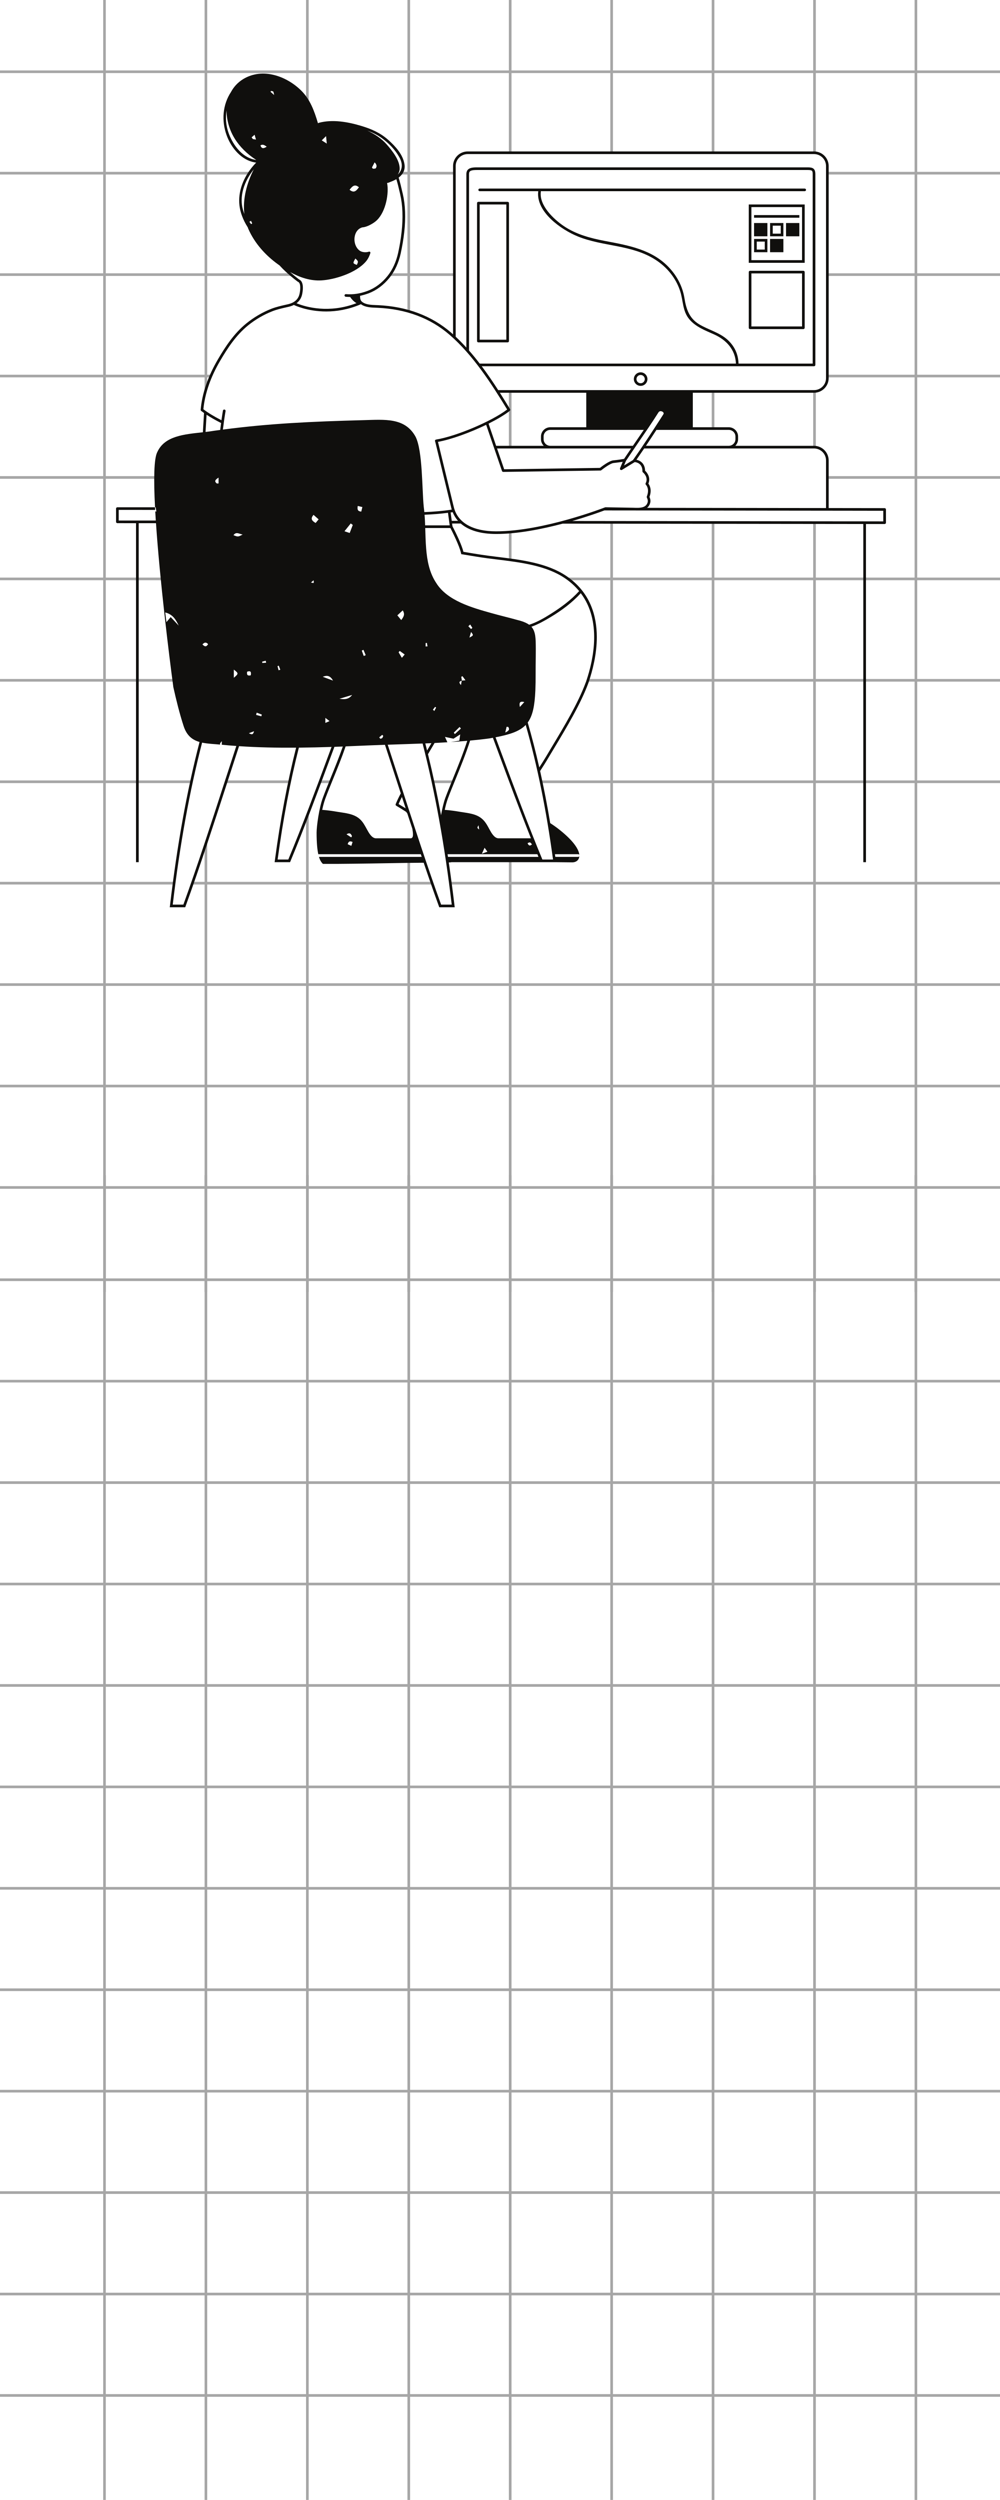 <svg xmlns="http://www.w3.org/2000/svg" xmlns:xlink="http://www.w3.org/1999/xlink" width="200" zoomAndPan="magnify" viewBox="0 0 150 375" height="500" preserveAspectRatio="xMidYMid meet" version="1.0"><defs><clipPath id="715e0bcbf0"><path d="M 15 176.289 L 16 176.289 L 16 375 L 15 375 Z M 15 176.289 " clip-rule="nonzero"/></clipPath><clipPath id="831d4d3f9e"><path d="M 30 176.289 L 32 176.289 L 32 375 L 30 375 Z M 30 176.289 " clip-rule="nonzero"/></clipPath><clipPath id="0a1497a4ab"><path d="M 45 176.289 L 47 176.289 L 47 375 L 45 375 Z M 45 176.289 " clip-rule="nonzero"/></clipPath><clipPath id="ac58875518"><path d="M 61 176.289 L 62 176.289 L 62 375 L 61 375 Z M 61 176.289 " clip-rule="nonzero"/></clipPath><clipPath id="34adc41f17"><path d="M 76 176.289 L 77 176.289 L 77 375 L 76 375 Z M 76 176.289 " clip-rule="nonzero"/></clipPath><clipPath id="89462161e9"><path d="M 91 176.289 L 92 176.289 L 92 375 L 91 375 Z M 91 176.289 " clip-rule="nonzero"/></clipPath><clipPath id="779b402987"><path d="M 106 176.289 L 108 176.289 L 108 375 L 106 375 Z M 106 176.289 " clip-rule="nonzero"/></clipPath><clipPath id="ca081f2703"><path d="M 121 176.289 L 123 176.289 L 123 375 L 121 375 Z M 121 176.289 " clip-rule="nonzero"/></clipPath><clipPath id="f557aaff4f"><path d="M 137 176.289 L 138 176.289 L 138 375 L 137 375 Z M 137 176.289 " clip-rule="nonzero"/></clipPath><clipPath id="7d7d761d05"><path d="M 15 0 L 16 0 L 16 193.84 L 15 193.84 Z M 15 0 " clip-rule="nonzero"/></clipPath><clipPath id="47e01dd7e3"><path d="M 30 0 L 32 0 L 32 193.84 L 30 193.84 Z M 30 0 " clip-rule="nonzero"/></clipPath><clipPath id="67903fd056"><path d="M 45 0 L 47 0 L 47 193.84 L 45 193.84 Z M 45 0 " clip-rule="nonzero"/></clipPath><clipPath id="7deea986b5"><path d="M 61 0 L 62 0 L 62 193.84 L 61 193.84 Z M 61 0 " clip-rule="nonzero"/></clipPath><clipPath id="60dd144014"><path d="M 76 0 L 77 0 L 77 193.84 L 76 193.84 Z M 76 0 " clip-rule="nonzero"/></clipPath><clipPath id="45872f63e0"><path d="M 91 0 L 92 0 L 92 193.84 L 91 193.84 Z M 91 0 " clip-rule="nonzero"/></clipPath><clipPath id="e0ee0928b7"><path d="M 106 0 L 108 0 L 108 193.84 L 106 193.84 Z M 106 0 " clip-rule="nonzero"/></clipPath><clipPath id="9adb606597"><path d="M 121 0 L 123 0 L 123 193.84 L 121 193.84 Z M 121 0 " clip-rule="nonzero"/></clipPath><clipPath id="35bca22701"><path d="M 137 0 L 138 0 L 138 193.84 L 137 193.84 Z M 137 0 " clip-rule="nonzero"/></clipPath><clipPath id="abffe042fd"><path d="M 17.402 11 L 132.902 11 L 132.902 136 L 17.402 136 Z M 17.402 11 " clip-rule="nonzero"/></clipPath><clipPath id="e6da9fff54"><path d="M 17.402 11 L 132.902 11 L 132.902 136.09 L 17.402 136.09 Z M 17.402 11 " clip-rule="nonzero"/></clipPath></defs><rect x="-15" width="180" fill="#ffffff" y="-37.5" height="450" fill-opacity="1"/><rect x="-15" width="180" fill="#ffffff" y="-37.5" height="450" fill-opacity="1"/><g clip-path="url(#715e0bcbf0)"><path fill="#a6a6a6" d="M 15.477 176.289 L 15.871 176.289 L 15.871 374.992 L 15.477 374.992 Z M 15.477 176.289 " fill-opacity="1" fill-rule="nonzero"/></g><g clip-path="url(#831d4d3f9e)"><path fill="#a6a6a6" d="M 30.688 176.289 L 31.086 176.289 L 31.086 374.992 L 30.688 374.992 Z M 30.688 176.289 " fill-opacity="1" fill-rule="nonzero"/></g><g clip-path="url(#0a1497a4ab)"><path fill="#a6a6a6" d="M 45.906 176.289 L 46.301 176.289 L 46.301 374.992 L 45.906 374.992 Z M 45.906 176.289 " fill-opacity="1" fill-rule="nonzero"/></g><g clip-path="url(#ac58875518)"><path fill="#a6a6a6" d="M 61.117 176.289 L 61.516 176.289 L 61.516 374.992 L 61.117 374.992 Z M 61.117 176.289 " fill-opacity="1" fill-rule="nonzero"/></g><g clip-path="url(#34adc41f17)"><path fill="#a6a6a6" d="M 76.328 176.289 L 76.727 176.289 L 76.727 374.992 L 76.328 374.992 Z M 76.328 176.289 " fill-opacity="1" fill-rule="nonzero"/></g><g clip-path="url(#89462161e9)"><path fill="#a6a6a6" d="M 91.547 176.289 L 91.945 176.289 L 91.945 374.992 L 91.547 374.992 Z M 91.547 176.289 " fill-opacity="1" fill-rule="nonzero"/></g><g clip-path="url(#779b402987)"><path fill="#a6a6a6" d="M 106.758 176.289 L 107.156 176.289 L 107.156 374.992 L 106.758 374.992 Z M 106.758 176.289 " fill-opacity="1" fill-rule="nonzero"/></g><g clip-path="url(#ca081f2703)"><path fill="#a6a6a6" d="M 121.977 176.289 L 122.375 176.289 L 122.375 374.992 L 121.977 374.992 Z M 121.977 176.289 " fill-opacity="1" fill-rule="nonzero"/></g><g clip-path="url(#f557aaff4f)"><path fill="#a6a6a6" d="M 137.188 176.289 L 137.586 176.289 L 137.586 374.992 L 137.188 374.992 Z M 137.188 176.289 " fill-opacity="1" fill-rule="nonzero"/></g><path fill="#a6a6a6" d="M 0 191.762 L 198.703 191.762 L 198.703 192.16 L 0 192.16 Z M 0 191.762 " fill-opacity="1" fill-rule="nonzero"/><path fill="#a6a6a6" d="M 0 206.977 L 198.703 206.977 L 198.703 207.371 L 0 207.371 Z M 0 206.977 " fill-opacity="1" fill-rule="nonzero"/><path fill="#a6a6a6" d="M 0 222.191 L 198.703 222.191 L 198.703 222.59 L 0 222.59 Z M 0 222.191 " fill-opacity="1" fill-rule="nonzero"/><path fill="#a6a6a6" d="M 0 237.406 L 198.703 237.406 L 198.703 237.801 L 0 237.801 Z M 0 237.406 " fill-opacity="1" fill-rule="nonzero"/><path fill="#a6a6a6" d="M 0 252.617 L 198.703 252.617 L 198.703 253.016 L 0 253.016 Z M 0 252.617 " fill-opacity="1" fill-rule="nonzero"/><path fill="#a6a6a6" d="M 0 267.836 L 198.703 267.836 L 198.703 268.23 L 0 268.23 Z M 0 267.836 " fill-opacity="1" fill-rule="nonzero"/><path fill="#a6a6a6" d="M 0 283.047 L 198.703 283.047 L 198.703 283.445 L 0 283.445 Z M 0 283.047 " fill-opacity="1" fill-rule="nonzero"/><path fill="#a6a6a6" d="M 0 298.262 L 198.703 298.262 L 198.703 298.66 L 0 298.66 Z M 0 298.262 " fill-opacity="1" fill-rule="nonzero"/><path fill="#a6a6a6" d="M 0 313.477 L 198.703 313.477 L 198.703 313.875 L 0 313.875 Z M 0 313.477 " fill-opacity="1" fill-rule="nonzero"/><path fill="#a6a6a6" d="M 0 328.688 L 198.703 328.688 L 198.703 329.086 L 0 329.086 Z M 0 328.688 " fill-opacity="1" fill-rule="nonzero"/><path fill="#a6a6a6" d="M 0 343.906 L 198.703 343.906 L 198.703 344.305 L 0 344.305 Z M 0 343.906 " fill-opacity="1" fill-rule="nonzero"/><path fill="#a6a6a6" d="M 0 359.117 L 198.703 359.117 L 198.703 359.516 L 0 359.516 Z M 0 359.117 " fill-opacity="1" fill-rule="nonzero"/><g clip-path="url(#7d7d761d05)"><path fill="#a6a6a6" d="M 15.477 -4.91 L 15.871 -4.91 L 15.871 193.793 L 15.477 193.793 Z M 15.477 -4.91 " fill-opacity="1" fill-rule="nonzero"/></g><g clip-path="url(#47e01dd7e3)"><path fill="#a6a6a6" d="M 30.688 -4.91 L 31.086 -4.91 L 31.086 193.793 L 30.688 193.793 Z M 30.688 -4.91 " fill-opacity="1" fill-rule="nonzero"/></g><g clip-path="url(#67903fd056)"><path fill="#a6a6a6" d="M 45.906 -4.91 L 46.301 -4.91 L 46.301 193.793 L 45.906 193.793 Z M 45.906 -4.91 " fill-opacity="1" fill-rule="nonzero"/></g><g clip-path="url(#7deea986b5)"><path fill="#a6a6a6" d="M 61.117 -4.91 L 61.516 -4.91 L 61.516 193.793 L 61.117 193.793 Z M 61.117 -4.91 " fill-opacity="1" fill-rule="nonzero"/></g><g clip-path="url(#60dd144014)"><path fill="#a6a6a6" d="M 76.328 -4.91 L 76.727 -4.91 L 76.727 193.793 L 76.328 193.793 Z M 76.328 -4.91 " fill-opacity="1" fill-rule="nonzero"/></g><g clip-path="url(#45872f63e0)"><path fill="#a6a6a6" d="M 91.547 -4.91 L 91.945 -4.91 L 91.945 193.793 L 91.547 193.793 Z M 91.547 -4.91 " fill-opacity="1" fill-rule="nonzero"/></g><g clip-path="url(#e0ee0928b7)"><path fill="#a6a6a6" d="M 106.758 -4.91 L 107.156 -4.91 L 107.156 193.793 L 106.758 193.793 Z M 106.758 -4.91 " fill-opacity="1" fill-rule="nonzero"/></g><g clip-path="url(#9adb606597)"><path fill="#a6a6a6" d="M 121.977 -4.91 L 122.375 -4.91 L 122.375 193.793 L 121.977 193.793 Z M 121.977 -4.91 " fill-opacity="1" fill-rule="nonzero"/></g><g clip-path="url(#35bca22701)"><path fill="#a6a6a6" d="M 137.188 -4.91 L 137.586 -4.91 L 137.586 193.793 L 137.188 193.793 Z M 137.188 -4.91 " fill-opacity="1" fill-rule="nonzero"/></g><path fill="#a6a6a6" d="M 0 10.566 L 198.703 10.566 L 198.703 10.961 L 0 10.961 Z M 0 10.566 " fill-opacity="1" fill-rule="nonzero"/><path fill="#a6a6a6" d="M 0 25.777 L 198.703 25.777 L 198.703 26.176 L 0 26.176 Z M 0 25.777 " fill-opacity="1" fill-rule="nonzero"/><path fill="#a6a6a6" d="M 0 40.996 L 198.703 40.996 L 198.703 41.391 L 0 41.391 Z M 0 40.996 " fill-opacity="1" fill-rule="nonzero"/><path fill="#a6a6a6" d="M 0 56.207 L 198.703 56.207 L 198.703 56.605 L 0 56.605 Z M 0 56.207 " fill-opacity="1" fill-rule="nonzero"/><path fill="#a6a6a6" d="M 0 71.418 L 198.703 71.418 L 198.703 71.816 L 0 71.816 Z M 0 71.418 " fill-opacity="1" fill-rule="nonzero"/><path fill="#a6a6a6" d="M 0 86.637 L 198.703 86.637 L 198.703 87.035 L 0 87.035 Z M 0 86.637 " fill-opacity="1" fill-rule="nonzero"/><path fill="#a6a6a6" d="M 0 101.848 L 198.703 101.848 L 198.703 102.246 L 0 102.246 Z M 0 101.848 " fill-opacity="1" fill-rule="nonzero"/><path fill="#a6a6a6" d="M 0 117.066 L 198.703 117.066 L 198.703 117.465 L 0 117.465 Z M 0 117.066 " fill-opacity="1" fill-rule="nonzero"/><path fill="#a6a6a6" d="M 0 132.277 L 198.703 132.277 L 198.703 132.676 L 0 132.676 Z M 0 132.277 " fill-opacity="1" fill-rule="nonzero"/><path fill="#a6a6a6" d="M 0 147.492 L 198.703 147.492 L 198.703 147.887 L 0 147.887 Z M 0 147.492 " fill-opacity="1" fill-rule="nonzero"/><path fill="#a6a6a6" d="M 0 162.707 L 198.703 162.707 L 198.703 163.105 L 0 163.105 Z M 0 162.707 " fill-opacity="1" fill-rule="nonzero"/><path fill="#a6a6a6" d="M 0 177.922 L 198.703 177.922 L 198.703 178.316 L 0 178.316 Z M 0 177.922 " fill-opacity="1" fill-rule="nonzero"/><g clip-path="url(#abffe042fd)"><path fill="#ffffff" d="M 88.137 64.285 L 82.543 64.285 C 81.883 64.285 81.344 64.82 81.344 65.477 L 81.344 65.875 C 81.344 66.199 81.473 66.5 81.703 66.727 L 82.051 67.07 L 74.281 67.07 L 74.02 66.316 C 73.656 65.262 73.312 64.25 73.094 63.609 L 73.039 63.445 L 73.195 63.367 C 74.535 62.695 75.621 62.039 76.336 61.477 C 75.789 60.574 75.293 59.77 74.816 59.02 L 74.625 58.715 L 88.137 58.715 Z M 70.066 110.926 L 70.371 110.898 L 70.277 111.184 C 69.648 113.125 68.863 115.059 68.168 116.766 L 68.078 116.977 C 67.68 117.961 67.301 118.891 66.98 119.758 C 66.754 120.379 66.531 121.289 66.352 122.32 L 65.957 122.32 C 65.383 119.18 64.727 116.102 64.008 113.176 L 63.988 113.098 L 64.027 113.027 C 64.23 112.688 64.43 112.348 64.633 112.008 L 65.074 111.254 L 65.184 111.25 C 66.973 111.164 68.57 111.059 70.066 110.926 Z M 60.742 121.426 C 60.277 121.137 59.891 120.902 59.688 120.781 L 59.539 120.695 L 59.605 120.535 C 59.746 120.195 59.91 119.844 60.109 119.453 L 60.328 119.02 L 60.48 119.48 C 60.641 119.988 60.809 120.496 60.977 121.008 L 61.207 121.715 Z M 132.691 76.418 L 124.102 76.406 L 124.102 69.059 C 124.102 67.961 123.207 67.07 122.105 67.07 L 109.805 67.07 L 110.152 66.73 C 110.387 66.5 110.516 66.195 110.516 65.875 L 110.516 65.48 C 110.516 64.82 109.977 64.285 109.316 64.285 L 103.723 64.285 L 103.723 58.715 L 122.105 58.715 C 123.203 58.715 124.102 57.824 124.102 56.727 L 124.102 24.902 C 124.102 23.805 123.203 22.914 122.105 22.914 L 70.156 22.914 C 69.055 22.914 68.156 23.805 68.156 24.902 L 68.156 50.602 L 67.82 50.297 C 67.73 50.215 67.641 50.133 67.551 50.055 C 64.645 47.543 60.988 46.172 56.68 45.973 L 56.379 45.961 C 55.641 45.934 54.812 45.902 54.23 45.461 L 54.098 45.457 L 54.098 45.348 C 53.832 45.07 53.805 44.684 53.812 44.371 L 53.816 44.215 L 53.969 44.18 C 54.395 44.086 54.805 43.969 55.211 43.816 C 56.367 43.387 57.43 42.59 58.293 41.516 C 59.062 40.551 59.625 39.312 59.922 37.938 C 60.164 36.801 60.332 35.781 60.438 34.812 C 60.676 32.668 60.602 30.758 60.227 29.133 L 60.164 28.875 C 60.02 28.238 59.84 27.441 59.605 26.699 L 59.566 26.566 L 59.676 26.48 C 60.316 25.992 60.586 25.387 60.48 24.68 C 60.258 23.227 59.105 22.031 58.129 21.156 C 57.105 20.234 55.91 19.609 54.137 19.078 C 52.539 18.598 51.16 18.363 49.918 18.363 C 49.191 18.363 48.512 18.445 47.891 18.613 L 47.824 18.672 L 47.742 18.672 L 47.703 18.676 L 47.543 18.676 L 47.5 18.531 C 47.023 16.914 46.402 15.074 45.035 13.723 C 43.465 12.168 41.379 11.238 39.457 11.238 C 38.41 11.238 37.441 11.508 36.57 12.039 C 35.816 12.508 35.23 13.133 34.816 13.906 C 33.613 15.734 33.383 18.051 34.191 20.254 C 34.957 22.348 36.555 23.883 38.266 24.168 C 38.324 24.18 38.383 24.188 38.441 24.191 L 38.879 24.215 L 38.574 24.527 C 38.281 24.828 38.016 25.133 37.781 25.441 C 36.395 27.25 35.824 29.297 36.176 31.203 C 36.238 31.539 36.336 31.887 36.469 32.266 C 36.684 32.859 36.969 33.438 37.324 33.984 L 37.336 34.004 L 37.344 34.023 C 37.375 34.105 37.402 34.188 37.438 34.266 C 38.309 36.25 39.824 38.059 41.824 39.492 L 42.059 39.656 L 42.074 39.676 C 42.68 40.344 43.406 41.016 44.238 41.676 C 44.398 41.805 44.562 41.934 44.75 42.074 C 44.762 42.082 44.77 42.086 44.773 42.09 C 45.508 42.371 45.16 43.969 45.117 44.148 C 44.918 45.016 44.297 45.578 43.27 45.82 L 42.91 45.906 C 42.145 46.078 41.453 46.238 40.789 46.496 C 39.469 47.016 38.23 47.738 37.105 48.641 C 35.254 50.137 33.965 52.113 32.844 54.031 C 31.371 56.551 30.516 59.055 30.293 61.477 C 30.422 61.578 30.57 61.684 30.719 61.789 L 30.809 61.852 L 30.621 65.02 L 30.145 65.07 C 27.516 65.359 24.797 65.656 23.777 67.895 C 23.328 68.711 23.254 76.094 23.254 76.094 L 17.605 76.289 L 17.605 78.277 C 18.539 78.277 19.469 78.277 20.406 78.281 L 23.582 78.281 L 23.594 78.465 C 24.156 86.754 25.492 97.816 26.191 103.027 C 26.562 104.676 27.07 106.828 27.738 108.867 C 28.137 110.082 28.828 110.773 29.984 111.105 L 30.172 111.16 L 30.125 111.348 C 28.223 118.684 26.773 126.715 25.688 135.891 L 27.645 135.891 C 29.723 130.18 31.809 123.75 33.836 117.504 C 34.457 115.574 35.07 113.695 35.668 111.867 L 35.719 111.719 L 35.871 111.73 C 38.168 111.883 40.609 111.961 43.34 111.961 C 43.699 111.961 44.055 111.957 44.414 111.953 L 44.672 111.953 L 44.609 112.203 C 43.281 117.453 42.238 122.988 41.422 129.129 L 43.375 129.129 C 45.473 124.109 47.578 118.43 49.613 112.934 C 49.738 112.605 49.859 112.285 49.977 111.953 L 50.023 111.828 L 50.16 111.824 C 50.562 111.812 50.965 111.797 51.367 111.781 L 51.707 111.77 L 51.609 112.043 C 51.035 113.684 50.371 115.32 49.785 116.762 L 49.633 117.141 C 49.258 118.066 48.902 118.938 48.602 119.758 C 48.035 121.289 47.688 124.074 47.688 124.891 C 47.688 126.242 47.742 128.133 47.742 128.133 L 47.844 128.531 C 47.844 128.531 48.359 129.207 48.52 129.387 L 50.453 129.387 C 53.477 129.363 57.418 129.297 60.879 129.238 C 61.449 129.234 63.691 129.211 63.691 129.211 L 63.738 129.348 C 64.594 131.871 65.344 134.012 66.027 135.891 L 67.98 135.891 C 67.727 133.734 67.438 131.551 67.125 129.395 L 67.094 129.18 L 67.309 129.168 C 67.379 129.164 67.438 129.164 67.477 129.164 C 67.527 129.164 67.582 129.152 67.641 129.141 L 67.703 129.129 L 83.414 129.129 L 84.16 129.137 C 85.055 129.148 85.664 129.156 85.859 129.156 C 85.898 129.156 85.93 129.152 85.988 129.145 C 86.039 129.141 86.086 129.133 86.152 129.113 C 86.168 129.109 86.184 129.105 86.199 129.098 L 86.207 129.09 L 86.258 129.07 C 86.273 129.066 86.293 129.055 86.328 129.035 C 86.398 128.996 86.461 128.949 86.508 128.895 C 86.531 128.867 86.555 128.844 86.574 128.816 C 86.59 128.785 86.898 128.438 86.898 128.438 C 86.91 128.391 86.898 128.219 86.898 128.219 C 86.848 127.656 86.16 126.422 83.461 124.355 C 83.223 124.172 82.887 123.938 82.426 123.637 L 82.352 123.59 L 82.336 123.504 C 81.887 120.805 81.379 118.176 80.824 115.695 L 80.809 115.617 L 80.852 115.547 C 81.23 114.961 81.656 114.297 82.043 113.641 L 82.988 112.062 C 84.84 108.977 86.938 105.48 88.082 102.359 L 88.094 102.328 C 88.652 100.672 89.324 98.156 89.324 95.566 C 89.324 91.633 87.836 88.621 84.906 86.609 C 82.047 84.645 78.207 84.172 74.465 83.711 L 73.152 83.543 C 72.082 83.406 70.141 83.082 69.48 82.973 L 69.352 82.949 L 69.32 82.824 C 69.242 82.504 69.105 82.102 68.91 81.625 C 68.461 80.512 67.84 79.301 67.699 79.039 L 67.676 78.969 L 67.59 78.328 L 69.184 78.328 L 69.238 78.375 C 70.387 79.371 72.18 79.898 74.422 79.898 C 77.156 79.898 80.5 79.379 84.359 78.355 L 84.387 78.348 L 91.41 78.355 C 103.281 78.371 115.148 78.387 127.016 78.398 L 132.695 78.406 L 132.691 76.418 " fill-opacity="1" fill-rule="nonzero"/></g><path fill="#100f0d" d="M 96.098 57.488 C 95.754 57.488 95.473 57.207 95.473 56.867 C 95.473 56.523 95.754 56.246 96.098 56.246 C 96.441 56.246 96.715 56.523 96.715 56.867 C 96.715 57.207 96.441 57.488 96.098 57.488 Z M 96.098 55.848 C 95.535 55.848 95.074 56.305 95.074 56.867 C 95.074 57.426 95.535 57.883 96.098 57.883 C 96.66 57.883 97.117 57.426 97.117 56.867 C 97.117 56.305 96.66 55.848 96.098 55.848 " fill-opacity="1" fill-rule="nonzero"/><path fill="#100f0d" d="M 67.703 76.242 L 67.664 76.074 C 67.664 76.082 67.66 76.09 67.664 76.102 C 67.676 76.148 67.691 76.195 67.703 76.242 " fill-opacity="1" fill-rule="nonzero"/><path fill="#100f0d" d="M 71.953 30.672 L 75.949 30.672 L 75.949 50.957 L 71.953 50.957 Z M 71.555 30.473 L 71.555 51.156 C 71.555 51.27 71.641 51.355 71.754 51.355 L 76.148 51.355 C 76.254 51.355 76.348 51.27 76.348 51.156 L 76.348 30.473 C 76.348 30.359 76.254 30.273 76.148 30.273 L 71.754 30.273 C 71.641 30.273 71.555 30.359 71.555 30.473 " fill-opacity="1" fill-rule="nonzero"/><path fill="#100f0d" d="M 120.305 39.023 L 112.711 39.023 L 112.711 31.066 L 120.305 31.066 Z M 120.703 30.672 L 112.312 30.672 L 112.312 39.422 L 120.703 39.422 L 120.703 30.672 " fill-opacity="1" fill-rule="nonzero"/><path fill="#100f0d" d="M 112.711 41.012 L 120.305 41.012 L 120.305 48.969 L 112.711 48.969 Z M 112.512 49.367 L 120.504 49.367 C 120.613 49.367 120.703 49.281 120.703 49.168 L 120.703 40.816 C 120.703 40.703 120.613 40.617 120.504 40.617 L 112.512 40.617 C 112.402 40.617 112.312 40.703 112.312 40.816 L 112.312 49.168 C 112.312 49.281 112.402 49.367 112.512 49.367 " fill-opacity="1" fill-rule="nonzero"/><path fill="#100f0d" d="M 113.109 33.453 L 115.109 33.453 L 115.109 35.445 L 113.109 35.445 L 113.109 33.453 " fill-opacity="1" fill-rule="nonzero"/><path fill="#100f0d" d="M 115.91 33.852 L 117.109 33.852 L 117.109 35.047 L 115.91 35.047 Z M 115.512 35.445 L 117.508 35.445 L 117.508 33.453 L 115.512 33.453 L 115.512 35.445 " fill-opacity="1" fill-rule="nonzero"/><path fill="#100f0d" d="M 113.512 36.238 L 114.711 36.238 L 114.711 37.434 L 113.512 37.434 Z M 113.113 37.832 L 115.109 37.832 L 115.109 35.84 L 113.113 35.84 L 113.113 37.832 " fill-opacity="1" fill-rule="nonzero"/><path fill="#100f0d" d="M 117.906 33.453 L 119.902 33.453 L 119.902 35.445 L 117.906 35.445 L 117.906 33.453 " fill-opacity="1" fill-rule="nonzero"/><path fill="#100f0d" d="M 115.508 35.84 L 117.508 35.84 L 117.508 37.832 L 115.508 37.832 L 115.508 35.84 " fill-opacity="1" fill-rule="nonzero"/><path fill="#100f0d" d="M 113.109 32.262 L 119.902 32.262 L 119.902 32.66 L 113.109 32.66 L 113.109 32.262 " fill-opacity="1" fill-rule="nonzero"/><g clip-path="url(#e6da9fff54)"><path fill="#100f0d" d="M 132.492 78.207 L 132.195 78.207 C 131.73 78.207 131.262 78.207 130.789 78.203 C 129.078 78.203 127.363 78.199 125.648 78.199 C 113.535 78.184 101.418 78.168 89.309 78.152 C 88.148 78.152 86.992 78.152 85.836 78.148 C 88.203 77.465 90.023 76.805 90.656 76.566 C 90.66 76.566 90.66 76.562 90.66 76.562 C 91.051 76.566 91.441 76.566 91.832 76.566 C 93.031 76.566 94.234 76.57 95.434 76.57 C 95.383 76.57 95.336 76.566 95.285 76.566 C 95.336 76.566 95.383 76.57 95.434 76.57 C 95.48 76.574 95.527 76.57 95.574 76.57 C 106.16 76.586 116.746 76.598 127.332 76.609 C 128.777 76.613 130.227 76.613 131.68 76.617 L 132.492 76.617 Z M 95.078 76.562 L 94.953 76.559 C 94.461 76.551 93.508 76.535 92.641 76.52 C 93.508 76.531 94.461 76.551 94.949 76.559 Z M 74.422 79.699 C 70.934 79.699 68.695 78.434 68.094 76.145 L 67.992 75.734 L 65.699 66.281 C 67.688 65.922 70.523 64.887 72.922 63.723 C 72.922 63.727 72.922 63.727 72.926 63.73 C 73.582 65.656 75.297 70.652 75.297 70.652 C 75.324 70.738 75.398 70.781 75.488 70.789 L 90.066 70.582 C 90.109 70.582 90.156 70.566 90.191 70.539 C 90.547 70.254 91.566 69.496 92.031 69.453 C 92.504 69.406 93.055 69.324 93.406 69.27 L 93.004 70.238 C 92.973 70.316 92.992 70.406 93.059 70.465 C 93.125 70.52 93.219 70.527 93.293 70.484 L 95.211 69.312 C 95.449 69.332 96.375 69.492 96.363 70.703 C 96.363 70.762 96.391 70.816 96.438 70.855 C 96.473 70.887 97.32 71.586 96.848 72.48 C 96.805 72.555 96.824 72.656 96.883 72.715 C 96.906 72.738 97.484 73.316 97.02 74.473 C 97 74.523 97 74.582 97.023 74.633 C 97.203 75.004 97.215 75.23 97.078 75.531 C 96.758 76.215 95.891 76.188 95.191 76.168 L 94.957 76.16 C 93.926 76.145 90.832 76.09 90.832 76.09 C 90.805 76.09 90.781 76.094 90.758 76.102 C 90.668 76.137 81.523 79.699 74.422 79.699 Z M 67.766 78.129 L 67.738 77.941 L 67.594 76.867 C 67.691 76.855 67.797 76.844 67.898 76.828 C 67.902 76.828 67.902 76.832 67.902 76.832 C 68.098 77.312 68.363 77.75 68.703 78.129 Z M 69.156 82.988 L 69.184 83.121 L 69.316 83.145 C 69.344 83.148 71.828 83.578 73.125 83.746 C 73.559 83.801 74 83.852 74.441 83.91 C 78.145 84.363 81.973 84.836 84.797 86.773 C 85.629 87.348 86.309 87.98 86.871 88.664 C 85.652 90.008 84.152 91.113 82.625 92.074 C 81.656 92.688 80.539 93.34 79.375 93.715 C 79.043 93.473 78.602 93.277 78.031 93.109 C 77.902 93.074 77.773 93.043 77.648 93.008 C 76.328 92.637 74.988 92.328 73.672 91.953 C 70.816 91.152 67.078 90.117 65.422 87.426 C 64.422 85.922 64.066 84.121 63.922 82.254 C 63.879 81.73 63.852 81.203 63.832 80.676 C 63.812 80.18 63.801 79.691 63.785 79.203 L 67.559 79.203 C 67.816 79.703 68.91 81.852 69.156 82.988 Z M 87.93 102.18 C 87.922 102.207 87.91 102.23 87.906 102.262 C 87.906 102.262 87.902 102.262 87.902 102.266 C 87.891 102.301 87.875 102.336 87.859 102.371 C 86.715 105.469 84.633 108.938 82.789 112.008 C 82.477 112.535 82.168 113.047 81.871 113.547 C 81.562 114.062 81.23 114.59 80.891 115.109 C 80.363 112.785 79.789 110.547 79.16 108.375 C 79.906 107.359 80.203 105.875 80.305 103.57 C 80.336 102.793 80.348 101.926 80.344 100.953 C 80.336 99.359 80.402 97.762 80.352 96.168 C 80.34 95.871 80.316 95.602 80.281 95.355 C 80.191 94.785 80.016 94.355 79.711 94.012 C 80.738 93.648 81.715 93.09 82.594 92.562 C 84.227 91.586 85.836 90.391 87.117 88.98 C 90.227 93.105 89.078 98.785 87.93 102.18 Z M 78.645 105.309 C 78.457 105.512 78.273 105.719 77.98 106.043 C 77.824 105.332 78.051 105.156 78.645 105.309 Z M 75.789 109.879 C 75.891 109.449 75.945 109.223 75.992 109.02 C 76.164 109.031 76.215 109.02 76.23 109.043 C 76.438 109.34 76.438 109.59 75.789 109.879 Z M 82.953 128.93 L 81.359 128.93 C 79.281 123.949 77.195 118.316 75.176 112.871 C 74.891 112.102 74.609 111.344 74.332 110.594 C 76.535 110.168 77.953 109.688 78.855 108.742 C 80.598 114.844 81.945 121.496 82.953 128.93 Z M 67.199 128.531 C 67.176 128.398 67.156 128.266 67.137 128.133 L 80.602 128.133 C 80.656 128.266 80.711 128.398 80.766 128.531 Z M 67.758 135.691 L 66.168 135.691 C 64.105 130.008 62.031 123.617 60.023 117.441 C 59.391 115.477 58.77 113.57 58.16 111.707 C 59.898 111.648 61.641 111.598 63.387 111.527 C 65.25 118.762 66.691 126.719 67.758 135.691 Z M 60.289 119.543 C 60.473 120.109 60.66 120.684 60.848 121.254 C 60.379 120.965 59.992 120.73 59.789 120.609 C 59.941 120.25 60.109 119.895 60.289 119.543 Z M 61.59 125.746 L 56.398 125.746 C 55.766 125.746 55.309 124.898 55.055 124.43 C 54.734 123.848 54.445 123.273 53.934 122.828 C 53.039 122.055 51.82 121.969 50.703 121.785 C 49.91 121.652 49.133 121.535 48.332 121.48 C 48.461 120.875 48.617 120.293 48.789 119.82 C 49.129 118.895 49.539 117.898 49.969 116.836 C 50.605 115.273 51.277 113.621 51.848 111.957 C 52.914 111.918 53.977 111.871 55.031 111.824 C 55.934 111.785 56.836 111.754 57.742 111.719 C 58.367 113.617 58.996 115.559 59.645 117.562 C 59.801 118.043 59.957 118.527 60.117 119.008 C 59.832 119.535 59.574 120.074 59.352 120.617 C 59.316 120.711 59.352 120.816 59.438 120.863 C 59.449 120.871 60.117 121.262 60.918 121.777 C 60.984 121.855 61.039 121.941 61.098 122.027 C 61.352 122.793 61.602 123.566 61.855 124.332 C 61.941 124.902 62.098 125.746 61.59 125.746 Z M 51.973 125.145 C 52.531 124.812 52.652 125.133 52.797 125.402 C 52.762 125.473 52.723 125.539 52.688 125.609 C 52.48 125.477 52.273 125.34 51.973 125.145 Z M 52.699 126.879 C 52.492 126.789 52.328 126.715 52.152 126.633 C 52.281 126.16 52.516 126.133 52.887 126.297 C 52.824 126.488 52.773 126.652 52.699 126.879 Z M 50.918 104.816 C 51.551 104.625 52.184 104.434 52.816 104.242 C 52.309 104.941 51.625 104.922 50.918 104.816 Z M 52.918 78.742 C 52.773 79.121 52.625 79.5 52.453 79.949 C 52.207 79.867 52.02 79.805 51.672 79.688 C 52.047 79.223 52.332 78.871 52.613 78.516 C 52.715 78.594 52.816 78.668 52.918 78.742 Z M 54.188 76.742 C 53.641 76.699 53.57 76.41 53.664 75.891 C 53.91 75.949 54.098 75.996 54.355 76.059 C 54.293 76.316 54.246 76.516 54.188 76.742 Z M 54.516 97.473 C 54.629 97.742 54.742 98.008 54.855 98.277 C 54.758 98.316 54.66 98.359 54.562 98.398 C 54.465 98.129 54.363 97.859 54.266 97.59 C 54.348 97.551 54.434 97.512 54.516 97.473 Z M 57.488 110.387 C 57.438 110.496 57.406 110.629 57.328 110.711 C 57.266 110.777 57.145 110.781 57.047 110.812 C 56.992 110.742 56.938 110.672 56.883 110.602 C 57.031 110.477 57.18 110.352 57.332 110.227 C 57.383 110.281 57.434 110.332 57.488 110.387 Z M 59.602 92.301 C 59.953 91.977 60.16 91.789 60.414 91.555 C 60.75 92.117 60.605 92.461 60.184 93.008 C 59.996 92.781 59.848 92.598 59.602 92.301 Z M 59.965 97.641 C 60.184 97.797 60.402 97.957 60.703 98.176 C 60.547 98.359 60.453 98.469 60.281 98.676 C 60.062 98.309 59.926 98.074 59.789 97.84 C 59.848 97.773 59.906 97.707 59.965 97.641 Z M 63.684 77.211 C 64.859 77.164 66.031 77.074 67.195 76.922 L 67.453 78.805 L 63.773 78.805 C 63.754 78.266 63.727 77.73 63.684 77.211 Z M 71.875 124.434 C 71.547 124.172 71.547 124.172 71.781 123.793 C 71.812 123.988 71.84 124.188 71.875 124.434 Z M 73.113 127.758 C 72.844 127.855 72.652 127.926 72.285 128.055 C 72.453 127.684 72.551 127.469 72.688 127.164 C 72.859 127.406 72.957 127.539 73.113 127.758 Z M 79.797 126.652 C 79.48 126.945 79.301 126.855 79.133 126.473 C 79.508 126.301 79.508 126.301 79.797 126.652 Z M 70.52 111.086 C 71.492 110.996 72.465 110.891 73.414 110.762 C 73.594 110.734 73.766 110.703 73.934 110.668 C 74.219 111.441 74.508 112.219 74.801 113.008 C 76.383 117.277 78.008 121.652 79.637 125.746 L 74.781 125.746 C 74.145 125.746 73.691 124.898 73.434 124.43 C 73.117 123.848 72.828 123.273 72.312 122.828 C 71.422 122.051 70.199 121.969 69.086 121.785 C 68.293 121.652 67.512 121.535 66.715 121.48 C 66.84 120.871 66.996 120.289 67.168 119.82 C 67.508 118.895 67.922 117.898 68.352 116.836 C 69.102 114.996 69.895 113.039 70.52 111.086 Z M 70.41 95.641 C 70.531 95.23 70.586 95.039 70.66 94.797 C 71.047 95.301 71.047 95.301 70.41 95.641 Z M 70.66 94.359 C 70.523 94.219 70.387 94.078 70.25 93.941 C 70.344 93.852 70.434 93.762 70.527 93.672 C 70.637 93.84 70.746 94.012 70.855 94.18 C 70.789 94.238 70.723 94.297 70.66 94.359 Z M 68.941 109.043 C 69.004 109.125 69.07 109.203 69.137 109.281 C 68.832 109.559 68.531 109.836 68.227 110.113 C 68.176 110.043 68.125 109.969 68.07 109.898 C 68.363 109.613 68.648 109.328 68.941 109.043 Z M 69.266 102.09 C 69.27 102.09 69.277 102.09 69.281 102.09 C 69.25 101.898 69.223 101.707 69.191 101.516 C 69.25 101.488 69.312 101.461 69.371 101.43 C 69.492 101.602 69.617 101.77 69.82 102.043 C 69.551 102.066 69.414 102.078 69.281 102.09 C 69.285 102.098 69.285 102.102 69.285 102.109 C 69.277 102.109 69.27 102.113 69.262 102.113 C 69.227 102.305 69.191 102.496 69.145 102.758 C 68.727 102.297 68.965 102.191 69.262 102.113 C 69.262 102.105 69.262 102.098 69.266 102.09 L 69.285 102.105 Z M 64.938 106.449 C 65.047 106.312 65.156 106.172 65.266 106.031 C 65.32 106.062 65.367 106.098 65.418 106.129 C 65.328 106.305 65.238 106.477 65.148 106.652 C 65.078 106.586 65.008 106.52 64.938 106.449 Z M 65.191 111.449 C 65.832 111.418 66.473 111.379 67.109 111.34 C 67.031 111.168 66.926 110.938 66.746 110.535 C 67.305 110.652 67.645 110.727 68.027 110.805 C 68.309 110.625 68.617 110.426 69.031 110.16 C 68.977 110.555 68.934 110.84 68.898 111.098 C 68.453 111.172 68.051 111.238 67.613 111.312 C 68.445 111.258 69.27 111.195 70.086 111.125 C 69.477 113.016 68.707 114.906 67.98 116.691 C 67.551 117.75 67.137 118.758 66.793 119.688 C 66.535 120.402 66.316 121.367 66.156 122.285 C 65.57 119.105 64.918 116.055 64.199 113.129 C 64.531 112.57 64.859 112.012 65.191 111.449 Z M 63.844 96.973 C 63.844 96.805 63.844 96.633 63.844 96.461 C 63.906 96.453 63.973 96.445 64.035 96.438 C 64.066 96.609 64.098 96.785 64.125 96.957 C 64.031 96.961 63.938 96.969 63.844 96.973 Z M 64.715 111.473 C 64.496 111.844 64.281 112.211 64.062 112.574 C 63.977 112.223 63.887 111.863 63.797 111.512 C 64.102 111.5 64.406 111.484 64.715 111.473 Z M 33.438 64.438 C 33.547 63.516 33.676 62.586 33.836 61.66 C 33.855 61.551 33.777 61.449 33.672 61.43 C 33.562 61.414 33.457 61.484 33.438 61.59 C 33.359 62.074 33.281 62.555 33.215 63.035 C 32.098 62.465 31.164 61.895 30.508 61.387 C 30.738 59.027 31.582 56.582 33.02 54.129 C 34.133 52.23 35.41 50.27 37.23 48.797 C 38.34 47.906 39.559 47.195 40.863 46.684 C 41.535 46.418 42.254 46.258 42.953 46.098 L 43.316 46.016 C 43.605 45.945 43.859 45.855 44.094 45.734 C 44.102 45.746 44.113 45.754 44.125 45.762 C 44.152 45.777 46.078 46.723 48.934 46.723 C 50.453 46.723 52.238 46.453 54.137 45.633 C 54.141 45.633 54.141 45.633 54.141 45.633 C 54.773 46.098 55.629 46.133 56.395 46.16 L 56.668 46.172 C 60.93 46.367 64.551 47.723 67.422 50.207 C 70.957 53.262 73.738 57.586 76.074 61.426 C 73.742 63.199 68.449 65.441 65.41 65.934 C 65.305 65.949 65.227 66.051 65.242 66.16 C 65.25 66.188 65.258 66.211 65.277 66.234 L 67.664 76.07 L 67.707 76.242 L 67.738 76.383 C 67.742 76.398 67.75 76.41 67.758 76.422 C 67.762 76.43 67.762 76.434 67.762 76.441 C 67.762 76.434 67.758 76.43 67.754 76.422 C 67.758 76.43 67.762 76.438 67.762 76.445 C 66.402 76.652 65.027 76.762 63.652 76.816 C 63.625 76.551 63.598 76.281 63.562 76.02 C 63.293 73.367 63.406 67.637 62.34 65.516 C 60.742 62.598 57.699 62.941 54.504 63.023 C 46.734 63.23 40.375 63.52 33.438 64.438 Z M 49.43 108.164 C 49.125 108.301 49 108.352 48.805 108.438 C 48.805 108.195 48.805 108.02 48.805 107.68 C 49.055 107.875 49.18 107.969 49.43 108.164 Z M 48.41 101.52 C 49.078 101.25 49.527 101.348 49.957 102.09 C 49.391 101.883 48.961 101.723 48.41 101.52 Z M 47.027 77.227 C 47.254 77.43 47.453 77.602 47.793 77.902 C 47.559 78.188 47.449 78.32 47.344 78.449 C 46.762 78.102 46.543 77.809 47.027 77.227 Z M 47.039 87.039 C 47.094 87.504 47.094 87.504 46.648 87.375 C 46.766 87.273 46.887 87.172 47.039 87.039 Z M 49.426 112.867 C 47.41 118.316 45.32 123.949 43.242 128.93 L 41.645 128.93 C 42.469 122.855 43.52 117.301 44.832 112.148 C 46.469 112.133 48.105 112.094 49.734 112.039 C 49.629 112.316 49.531 112.586 49.426 112.867 Z M 41.789 100.543 C 41.734 100.336 41.676 100.129 41.625 99.922 C 41.688 99.898 41.75 99.875 41.812 99.852 C 41.891 100.051 41.969 100.254 42.047 100.457 C 41.961 100.484 41.871 100.516 41.789 100.543 Z M 39.352 99.445 C 39.344 99.379 39.336 99.312 39.324 99.246 C 39.5 99.199 39.676 99.156 39.855 99.109 C 39.875 99.211 39.895 99.312 39.918 99.41 C 39.73 99.422 39.539 99.434 39.352 99.445 Z M 39.199 107.445 C 38.938 107.375 38.676 107.305 38.414 107.234 C 38.441 107.121 38.473 107.008 38.504 106.898 C 38.762 106.996 39.02 107.094 39.273 107.188 C 39.25 107.273 39.223 107.359 39.199 107.445 Z M 37.332 109.98 C 37.617 109.871 37.797 109.805 38.105 109.688 C 37.953 110.281 37.719 110.184 37.332 109.98 Z M 37.074 100.754 C 37.57 100.578 37.715 100.754 37.613 101.297 C 37.152 101.406 36.984 101.254 37.074 100.754 Z M 35.02 80.277 C 35.438 79.727 35.793 80.059 36.395 80.184 C 35.695 80.543 35.695 80.543 35.02 80.277 Z M 35.074 101.668 C 35.074 101.25 35.074 100.879 35.074 100.438 C 35.805 101.012 35.805 101.039 35.074 101.668 Z M 33.641 117.441 C 31.641 123.617 29.566 130.008 27.504 135.691 L 25.914 135.691 C 26.984 126.66 28.438 118.66 30.316 111.395 C 31.195 111.582 32.188 111.605 33.211 111.707 C 33.953 111.781 34.703 111.844 35.449 111.895 C 34.859 113.695 34.262 115.543 33.641 117.441 Z M 32.785 71.641 C 32.785 72.059 32.785 72.285 32.785 72.516 C 32.645 72.516 32.559 72.547 32.512 72.512 C 32.148 72.223 32.227 71.988 32.785 71.641 Z M 33.27 111.172 C 33.27 111.344 33.27 111.52 33.27 111.711 C 33.25 111.711 33.23 111.711 33.215 111.707 C 33.152 111.703 33.09 111.695 33.027 111.691 C 32.953 111.551 33.035 111.453 33.27 111.172 Z M 33.027 64.492 C 32.727 64.535 32.43 64.574 32.125 64.613 C 31.703 64.688 31.273 64.742 30.832 64.793 L 30.988 62.211 C 31.594 62.613 32.328 63.031 33.16 63.453 C 33.113 63.801 33.066 64.145 33.027 64.492 Z M 31.215 96.621 C 30.93 97.086 30.691 97.004 30.367 96.66 C 30.664 96.348 30.898 96.277 31.215 96.621 Z M 44.035 45.492 C 44.086 45.398 44.207 45.359 44.305 45.406 C 44.305 45.406 44.324 45.414 44.34 45.422 C 44.324 45.414 44.309 45.406 44.305 45.406 C 44.207 45.359 44.086 45.395 44.035 45.496 C 44.02 45.523 44.016 45.559 44.02 45.59 C 44.016 45.559 44.02 45.523 44.035 45.492 Z M 53.871 45.348 L 53.867 45.605 C 53.867 45.605 53.758 45.582 53.652 45.551 C 53.758 45.582 53.867 45.605 53.867 45.605 Z M 53.309 38.777 C 53.766 39.215 53.766 39.215 53.523 39.734 C 52.902 39.5 52.898 39.492 53.309 38.777 Z M 45.312 44.195 C 45.383 43.875 45.703 42.289 44.879 41.926 C 44.387 41.555 43.934 41.18 43.512 40.809 C 44.965 41.613 46.551 42.16 48.23 42.059 C 50.203 41.941 53.43 40.953 54.906 39.203 C 55.332 38.699 55.508 38.094 55.559 37.953 L 55.555 37.953 C 55.562 37.922 55.566 37.887 55.555 37.852 C 55.52 37.766 55.426 37.719 55.34 37.75 C 54.918 37.898 54.332 37.848 54.004 37.633 C 53.395 37.234 53.062 36.367 53.199 35.523 C 53.32 34.785 53.738 34.27 54.359 34.102 C 54.695 34.09 55.125 33.938 55.527 33.727 C 55.93 33.52 56.305 33.258 56.531 33.035 C 57.91 31.703 58.363 28.922 58.062 27.449 C 58.219 27.43 58.379 27.375 58.535 27.297 C 58.848 27.184 59.16 27.047 59.449 26.875 C 59.656 27.547 59.82 28.258 59.973 28.918 L 60.031 29.18 C 60.402 30.781 60.473 32.672 60.238 34.793 C 60.133 35.773 59.965 36.789 59.727 37.895 C 59.434 39.246 58.887 40.453 58.137 41.387 C 57.301 42.438 56.262 43.211 55.141 43.633 C 54.008 44.055 52.977 44.207 51.895 44.121 C 51.781 44.109 51.688 44.191 51.676 44.301 C 51.668 44.41 51.754 44.504 51.859 44.516 C 52.07 44.535 52.277 44.543 52.488 44.543 L 52.52 44.543 C 52.691 44.809 53.023 45.195 53.387 45.422 C 53.414 45.441 53.445 45.457 53.477 45.473 C 53.5 45.484 53.516 45.496 53.535 45.504 C 53.559 45.516 53.59 45.527 53.621 45.539 C 53.59 45.527 53.559 45.516 53.535 45.504 C 53.516 45.496 53.496 45.484 53.477 45.473 C 49.324 47.066 45.844 46.016 44.703 45.574 C 44.613 45.543 44.539 45.512 44.48 45.484 C 44.445 45.473 44.426 45.465 44.402 45.453 C 44.426 45.461 44.445 45.473 44.48 45.484 C 44.902 45.164 45.188 44.73 45.312 44.195 Z M 48.91 20.418 C 48.949 20.836 48.973 21.102 49.016 21.539 C 48.688 21.328 48.512 21.215 48.262 21.055 C 48.48 20.84 48.633 20.688 48.91 20.418 Z M 53.84 28.086 C 53.34 28.812 53.004 28.906 52.434 28.473 C 52.961 27.754 53.301 27.656 53.84 28.086 Z M 56.359 25.238 C 56.289 25.324 56.078 25.289 55.934 25.309 C 55.887 25.246 55.84 25.184 55.793 25.121 C 55.918 24.891 56.035 24.656 56.195 24.352 C 56.531 24.703 56.555 24.984 56.359 25.238 Z M 57.254 20.703 C 58.32 21.469 59.285 22.469 59.918 23.625 C 60.492 24.676 60.32 25.551 59.672 26.184 C 59.828 25.918 59.934 25.645 59.949 25.406 C 60.012 24.039 58.816 22.59 57.996 21.652 C 57.242 20.793 56.219 20.109 55.082 19.582 C 55.848 19.863 56.582 20.219 57.254 20.703 Z M 54.359 45.434 C 54.352 45.477 54.336 45.516 54.309 45.543 C 54.34 45.516 54.352 45.477 54.359 45.434 Z M 54.348 45.324 C 54.355 45.352 54.363 45.375 54.363 45.402 C 54.363 45.375 54.355 45.352 54.348 45.328 C 54.34 45.316 54.332 45.309 54.324 45.297 C 54.332 45.305 54.34 45.312 54.348 45.324 Z M 81.125 28.68 L 120.703 28.68 C 120.812 28.68 120.906 28.594 120.906 28.48 C 120.906 28.371 120.812 28.285 120.703 28.285 L 71.953 28.285 C 71.84 28.285 71.754 28.371 71.754 28.48 C 71.754 28.594 71.84 28.68 71.953 28.68 L 80.734 28.68 C 80.348 31.785 84.188 34.453 86.656 35.461 C 90.484 37.02 94.77 36.672 98.336 38.973 C 100.074 40.094 101.418 41.75 102.039 43.723 C 102.488 45.145 102.375 46.668 103.387 47.879 C 104.355 49.039 105.77 49.559 107.117 50.164 C 108.98 51.004 110.309 52.477 110.387 54.539 L 71.957 54.539 C 71.445 53.867 70.91 53.211 70.355 52.578 L 70.355 26.117 C 70.355 25.586 70.676 25.5 71.645 25.5 L 121.004 25.5 C 121.789 25.5 121.902 25.539 121.902 26.117 L 121.902 54.539 L 110.781 54.539 C 110.738 53.133 110.195 51.941 109.141 50.973 C 107.91 49.852 106.227 49.473 104.832 48.617 C 103.375 47.719 102.922 46.324 102.668 44.723 C 102.391 43.02 101.625 41.531 100.469 40.25 C 97.91 37.418 94.234 36.805 90.676 36.129 C 88.539 35.719 86.441 35.16 84.621 33.945 C 83.047 32.891 80.836 30.797 81.129 28.734 C 81.129 28.711 81.125 28.695 81.125 28.68 Z M 68.355 24.902 C 68.355 23.914 69.164 23.113 70.156 23.113 L 122.102 23.113 C 123.094 23.113 123.902 23.914 123.902 24.902 L 123.902 56.727 C 123.902 57.715 123.094 58.516 122.102 58.516 L 74.73 58.516 C 73.957 57.316 73.137 56.105 72.262 54.938 L 122.102 54.938 C 122.211 54.938 122.305 54.848 122.305 54.738 L 122.305 26.117 C 122.305 25.102 121.699 25.102 121.004 25.102 L 71.645 25.102 C 70.93 25.102 69.953 25.102 69.953 26.117 L 69.953 52.137 C 69.438 51.57 68.906 51.023 68.355 50.508 Z M 109.316 64.484 C 109.863 64.484 110.316 64.93 110.316 65.48 L 110.316 65.875 C 110.316 66.426 109.863 66.871 109.316 66.871 L 96.895 66.871 C 97.43 66.07 97.961 65.266 98.469 64.484 Z M 93.902 69.117 C 94.547 68.148 95.207 67.18 95.852 66.234 C 96.828 64.812 97.84 63.34 98.773 61.855 C 98.875 61.699 99.016 61.668 99.117 61.676 C 99.285 61.684 99.457 61.777 99.523 61.906 C 99.566 61.988 99.559 62.074 99.492 62.164 L 99.059 62.84 C 97.812 64.766 96.34 67.039 94.945 69.008 L 93.609 69.824 Z M 94.668 67.27 C 94.312 67.785 93.965 68.312 93.609 68.836 C 93.371 68.875 92.613 68.996 91.992 69.055 C 91.379 69.117 90.273 69.961 89.992 70.184 L 75.629 70.391 C 75.484 69.973 75.043 68.672 74.559 67.27 Z M 96.566 64.484 C 96.215 64.996 95.871 65.512 95.523 66.012 C 95.332 66.297 95.129 66.586 94.934 66.871 L 82.543 66.871 C 81.992 66.871 81.543 66.426 81.543 65.875 L 81.543 65.477 C 81.543 64.93 81.992 64.484 82.543 64.484 Z M 76.508 61.371 C 76.02 60.57 75.512 59.746 74.984 58.914 L 87.938 58.914 L 87.938 64.086 L 82.543 64.086 C 81.77 64.086 81.145 64.711 81.145 65.477 L 81.145 65.875 C 81.145 66.266 81.305 66.617 81.562 66.871 L 74.422 66.871 C 73.988 65.602 73.543 64.312 73.285 63.547 C 74.562 62.906 75.699 62.234 76.461 61.633 C 76.539 61.566 76.559 61.457 76.508 61.371 Z M 122.102 67.27 C 123.094 67.27 123.902 68.07 123.902 69.059 L 123.902 76.207 C 118.879 76.203 113.855 76.195 108.832 76.188 C 104.91 76.184 100.988 76.18 97.062 76.176 C 97.211 76.051 97.344 75.902 97.434 75.699 C 97.648 75.254 97.586 74.906 97.422 74.539 C 97.82 73.465 97.449 72.793 97.258 72.539 C 97.625 71.699 97.137 70.953 96.766 70.609 C 96.734 69.418 95.926 69.062 95.469 68.961 C 95.852 68.41 96.242 67.84 96.629 67.27 Z M 25.605 92.559 C 25.402 92.805 25.27 92.961 24.965 93.32 C 24.895 92.738 24.848 92.371 24.785 91.867 C 25.926 92.152 26.391 92.965 26.809 93.848 C 26.41 93.422 26.016 92.996 25.605 92.559 Z M 23.289 76.719 C 23.316 77.164 23.34 77.621 23.367 78.082 C 22.164 78.082 20.957 78.082 19.746 78.078 L 17.805 78.078 L 17.805 76.492 C 17.805 76.488 17.805 76.488 17.805 76.484 L 19.484 76.484 C 20.746 76.488 22.008 76.488 23.273 76.488 C 23.27 76.355 23.262 76.223 23.254 76.094 C 23.285 76.09 23.316 76.086 23.344 76.086 C 23.383 76.285 23.418 76.484 23.461 76.719 C 23.387 76.719 23.336 76.719 23.289 76.719 Z M 40.582 13.777 C 40.602 13.73 40.621 13.684 40.641 13.641 C 40.754 13.668 40.891 13.664 40.98 13.73 C 41.039 13.781 41.039 13.926 41.125 14.254 C 40.832 14 40.707 13.887 40.582 13.777 Z M 39.062 21.82 C 39.391 21.59 39.633 21.746 40.008 22.004 C 39.535 22.305 39.262 22.34 39.062 21.82 Z M 34.305 19.992 C 33.895 18.863 33.797 17.68 33.988 16.559 C 33.98 18.016 34.426 19.512 35.168 20.73 C 35.93 21.988 37.098 23.141 38.438 23.992 C 36.484 23.754 35.008 21.918 34.305 19.992 Z M 38.188 20.211 C 38.273 20.512 38.324 20.68 38.395 20.934 C 38.18 20.898 38.055 20.883 37.934 20.863 C 37.871 20.777 37.809 20.688 37.742 20.602 C 37.855 20.5 37.973 20.402 38.188 20.211 Z M 36.652 32.098 C 36.57 31.871 36.496 31.641 36.43 31.41 C 36.305 30.953 36.25 30.496 36.25 30.031 C 36.25 29.461 36.34 28.891 36.5 28.34 C 36.809 27.273 37.375 26.266 38.074 25.395 C 37.02 27.461 36.383 29.836 36.652 32.098 Z M 37.668 33.621 C 37.582 33.504 37.496 33.387 37.406 33.27 C 37.488 33.219 37.566 33.168 37.648 33.121 C 37.711 33.25 37.77 33.379 37.832 33.508 C 37.777 33.543 37.723 33.582 37.668 33.621 Z M 132.691 76.219 L 124.301 76.207 L 124.301 69.059 C 124.301 67.852 123.312 66.871 122.102 66.871 L 110.293 66.871 C 110.551 66.617 110.715 66.266 110.715 65.875 L 110.715 65.477 C 110.715 64.711 110.086 64.086 109.316 64.086 L 103.922 64.086 L 103.922 58.914 L 122.102 58.914 C 123.312 58.914 124.301 57.934 124.301 56.727 L 124.301 24.902 C 124.301 23.695 123.312 22.715 122.102 22.715 L 70.156 22.715 C 68.945 22.715 67.957 23.695 67.957 24.902 L 67.957 50.152 C 67.863 50.066 67.773 49.984 67.68 49.902 C 64.738 47.363 61.039 45.973 56.688 45.773 L 56.402 45.762 C 55.672 45.734 54.836 45.707 54.301 45.262 C 54.305 45.266 54.305 45.266 54.305 45.27 C 54.309 45.27 54.309 45.273 54.309 45.273 C 54.293 45.258 54.277 45.25 54.262 45.238 C 54.262 45.242 54.266 45.238 54.27 45.242 C 54.277 45.242 54.285 45.246 54.289 45.254 C 54.047 45.047 54.004 44.719 54.012 44.375 C 54.426 44.281 54.844 44.164 55.281 44.004 C 56.473 43.559 57.566 42.738 58.449 41.637 C 59.238 40.652 59.812 39.391 60.117 37.977 C 60.355 36.855 60.527 35.828 60.637 34.836 C 60.875 32.672 60.805 30.738 60.422 29.086 L 60.359 28.832 C 60.199 28.129 60.023 27.363 59.797 26.641 C 60.406 26.176 60.812 25.531 60.676 24.652 C 60.453 23.184 59.328 21.965 58.262 21.008 C 57.066 19.934 55.727 19.348 54.195 18.887 C 52.199 18.285 49.891 17.871 47.84 18.418 C 47.801 18.43 47.773 18.449 47.75 18.473 C 47.73 18.473 47.715 18.477 47.691 18.477 C 47.152 16.645 46.516 14.906 45.176 13.582 C 43.008 11.438 39.406 10.078 36.465 11.871 C 35.641 12.383 35.051 13.047 34.648 13.801 C 33.41 15.68 33.184 18.082 34.004 20.324 C 34.719 22.277 36.277 24.039 38.23 24.363 C 38.297 24.379 38.363 24.387 38.43 24.391 C 38.141 24.684 37.871 24.992 37.621 25.32 C 36.332 27.008 35.59 29.117 35.98 31.238 C 36.047 31.605 36.152 31.973 36.281 32.332 C 36.5 32.941 36.797 33.535 37.156 34.09 C 37.188 34.18 37.219 34.262 37.254 34.348 C 38.195 36.488 39.82 38.301 41.711 39.656 C 41.777 39.703 41.855 39.758 41.926 39.809 C 42.547 40.492 43.273 41.164 44.113 41.832 C 44.289 41.973 44.465 42.109 44.648 42.246 C 44.656 42.254 44.664 42.254 44.676 42.262 C 44.684 42.266 44.688 42.27 44.699 42.273 C 45.168 42.453 45.051 43.551 44.922 44.105 C 44.738 44.895 44.168 45.406 43.227 45.629 L 42.863 45.711 C 42.156 45.871 41.414 46.043 40.715 46.312 C 39.375 46.84 38.117 47.574 36.98 48.488 C 35.109 50 33.801 51.996 32.672 53.93 C 31.184 56.473 30.316 59.008 30.098 61.457 C 30.09 61.523 30.117 61.59 30.168 61.633 C 30.301 61.734 30.449 61.844 30.602 61.949 L 30.43 64.84 C 27.637 65.148 24.703 65.383 23.602 67.797 C 23.082 68.746 23.039 71.934 23.254 76.094 C 21.371 76.094 19.488 76.09 17.605 76.09 C 17.496 76.09 17.406 76.18 17.406 76.285 L 17.406 78.277 C 17.406 78.383 17.496 78.477 17.605 78.477 C 18.539 78.477 19.469 78.477 20.402 78.48 L 20.402 129.328 L 20.805 129.328 L 20.805 78.48 L 23.398 78.48 C 23.973 87 25.34 98.164 26 103.07 C 26.438 105.027 26.926 107.02 27.547 108.926 C 28.02 110.371 28.871 110.992 29.93 111.297 C 28.027 118.641 26.57 126.73 25.492 135.867 L 25.461 136.09 L 27.785 136.09 L 27.832 135.957 C 29.914 130.234 32.004 123.793 34.027 117.562 C 34.648 115.633 35.262 113.758 35.859 111.926 C 38.691 112.117 41.555 112.172 44.414 112.152 C 43.102 117.355 42.043 122.961 41.223 129.102 L 41.191 129.328 L 43.508 129.328 L 43.562 129.203 C 45.66 124.184 47.766 118.504 49.801 113.004 C 49.926 112.676 50.047 112.352 50.168 112.023 C 50.586 112.012 51 111.996 51.422 111.98 C 50.859 113.582 50.215 115.176 49.598 116.688 C 49.168 117.754 48.758 118.758 48.418 119.688 C 47.848 121.215 47.488 123.996 47.488 124.891 C 47.488 126.445 47.598 127.457 47.742 128.133 L 63.117 128.133 C 63.16 128.266 63.211 128.398 63.254 128.531 L 47.844 128.531 C 48.039 129.18 48.273 129.41 48.434 129.586 L 50.453 129.586 C 53.535 129.562 57.613 129.496 60.879 129.438 C 61.828 129.43 62.727 129.418 63.551 129.41 C 64.312 131.66 65.074 133.859 65.84 135.957 L 65.887 136.09 L 68.207 136.09 L 68.18 135.867 C 67.918 133.641 67.629 131.477 67.32 129.367 C 67.387 129.363 67.441 129.363 67.477 129.363 C 67.562 129.363 67.641 129.344 67.723 129.328 L 83.41 129.328 C 84.707 129.344 85.613 129.355 85.859 129.355 C 86.367 129.355 86.855 129.051 86.898 128.438 C 86.863 128.496 86.805 128.531 86.738 128.531 L 83.301 128.531 C 83.281 128.398 83.266 128.266 83.246 128.133 L 86.738 128.133 C 86.805 128.133 86.863 128.168 86.898 128.219 C 86.82 127.375 85.992 126.039 83.586 124.199 C 83.316 123.992 82.949 123.742 82.535 123.469 C 82.082 120.762 81.578 118.16 81.02 115.652 C 81.426 115.023 81.84 114.383 82.215 113.742 C 82.512 113.25 82.816 112.738 83.133 112.211 C 85.004 109.09 87.125 105.559 88.281 102.395 L 88.281 102.391 C 88.895 100.582 89.523 98.113 89.523 95.566 C 89.523 92.266 88.48 88.82 85.02 86.445 C 82.113 84.449 78.238 83.977 74.492 83.516 C 74.051 83.457 73.609 83.402 73.176 83.348 C 72.059 83.203 70.047 82.867 69.516 82.773 C 69.426 82.418 69.277 81.992 69.098 81.551 C 68.629 80.387 67.984 79.152 67.871 78.945 L 67.867 78.906 L 67.816 78.527 L 69.109 78.527 C 70.289 79.555 72.094 80.098 74.422 80.098 C 77.68 80.098 81.355 79.355 84.414 78.547 C 86.742 78.551 89.074 78.551 91.41 78.555 C 103.277 78.57 115.145 78.586 127.016 78.598 C 127.84 78.598 128.668 78.602 129.496 78.602 L 129.496 129.328 L 129.895 129.328 L 129.895 78.602 C 130.828 78.602 131.758 78.605 132.691 78.605 C 132.801 78.605 132.895 78.516 132.895 78.406 L 132.895 76.418 C 132.895 76.312 132.801 76.219 132.691 76.219 " fill-opacity="1" fill-rule="nonzero"/></g></svg>